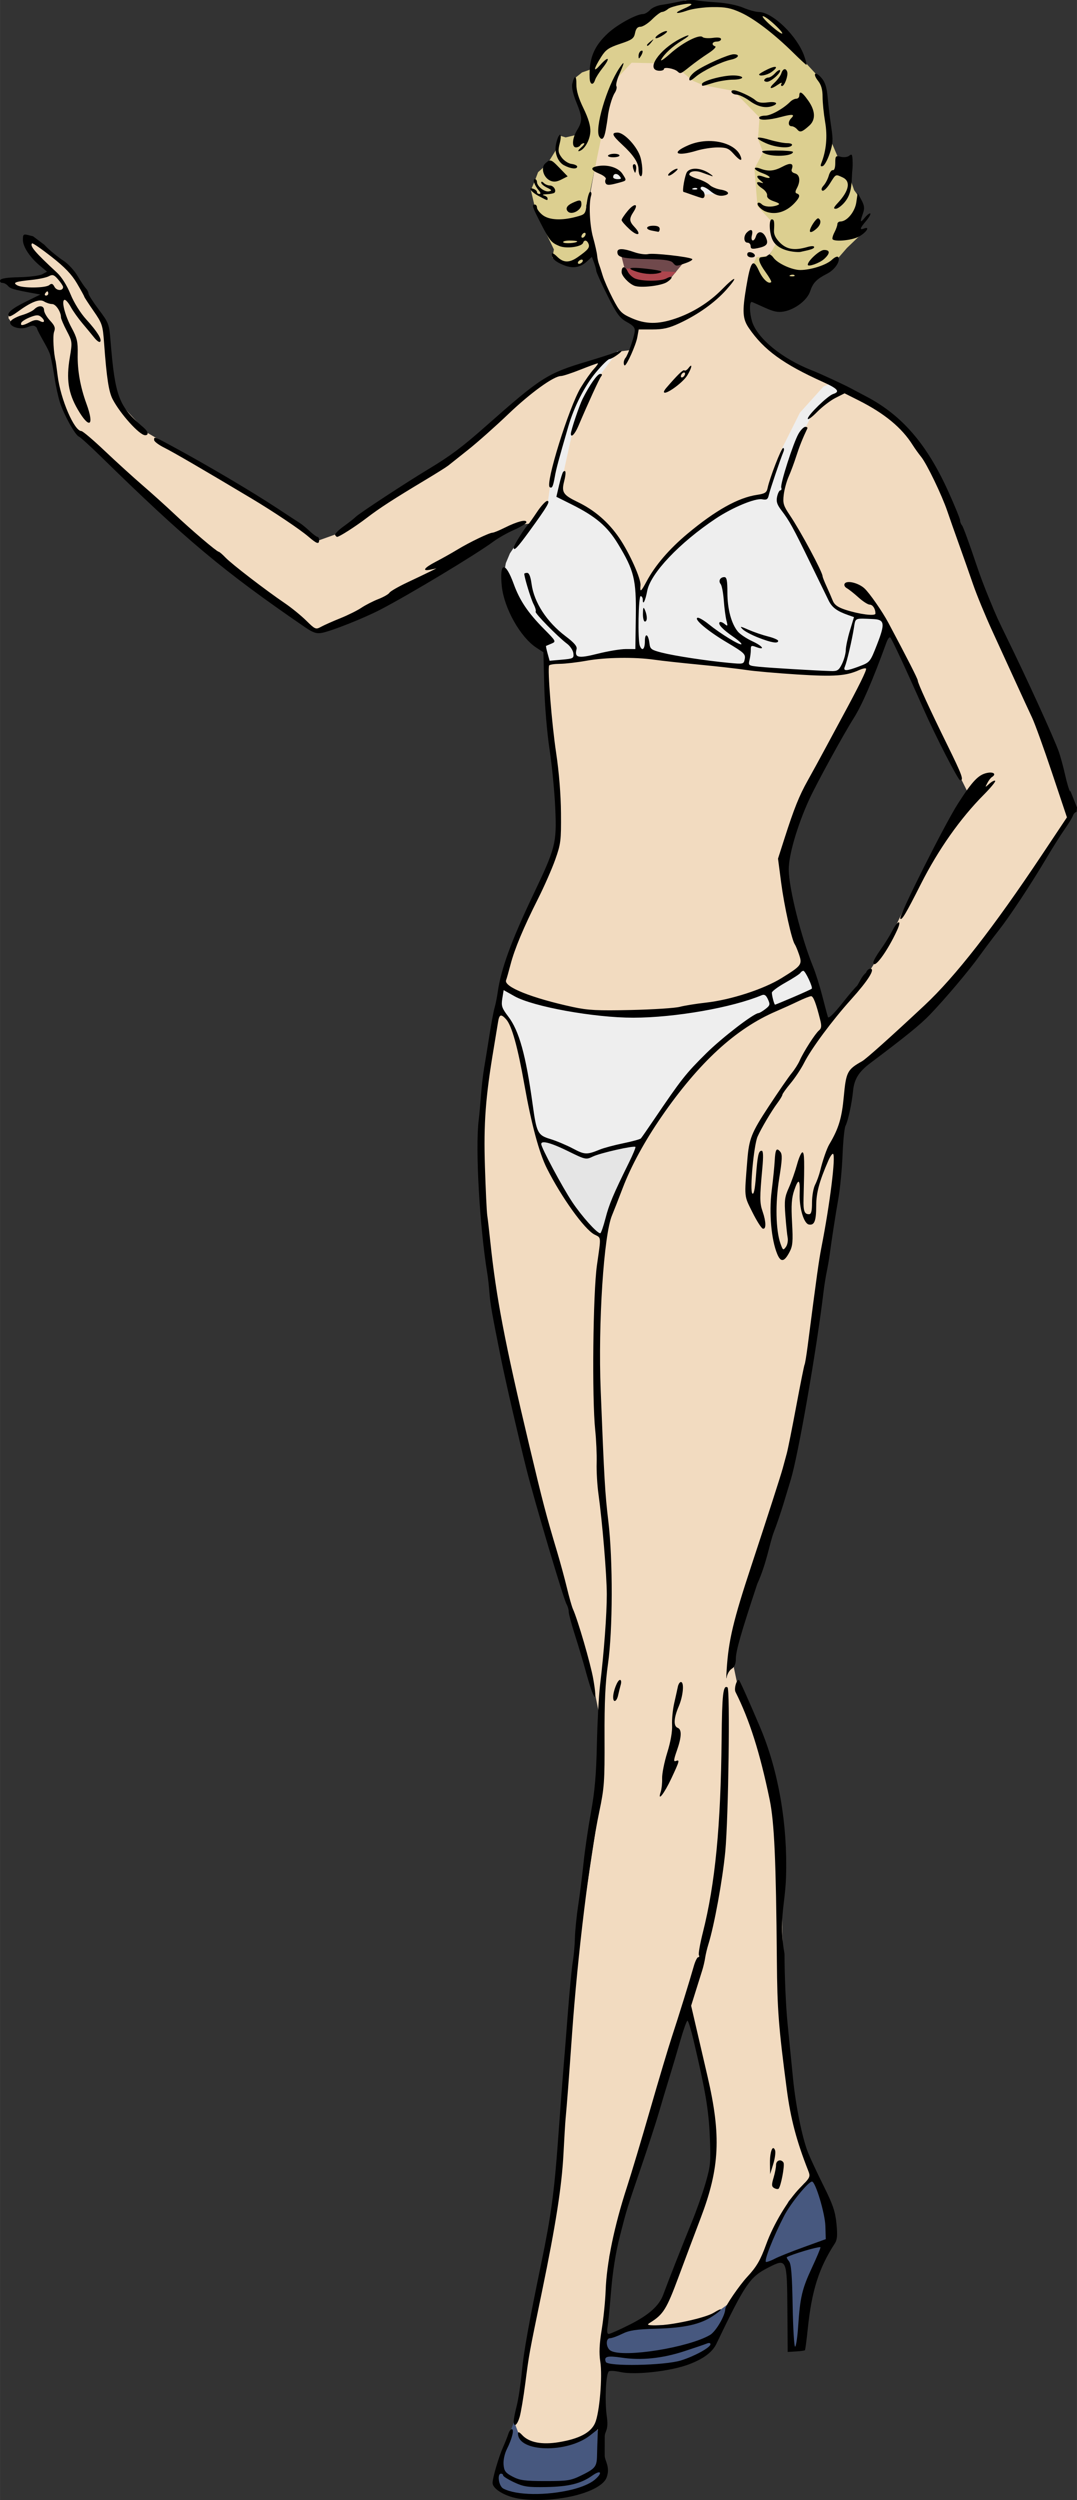 <?xml version="1.0" encoding="UTF-8"?>
<svg width="143.67mm" height="333.32mm" version="1.1" viewBox="0 0 509.07 1181.1" xmlns="http://www.w3.org/2000/svg">
<rect x="0" y="0" width="509.07" height="1181.1" fill="#333333" stroke="none"/>
<g transform="translate(593.1 262.56)">
<path transform="translate(-593.1 -262.56)" d="m307.52 20.986-12.83 4.033-8.797 25.656-1.832 12.828-6.598 36.287 6.965 32.988 8.797 15.76 6.598 4.766 1.1 4.398-2.934 7.697-5.863 0.732-19.426 8.065-8.432 1.832-20.525 14.66-30.055 25.291-39.219 26.391-14.295 9.529-10.264 3.666-41.783-27.857-23.824-14.66-15.029-8.797-15.393-16.861-3.666-30.787-3.666-7.697-9.529-15.762-8.43-10.629-11.363-8.797-5.498-1.467 7.33 11.363 4.398 4.766 0.367 1.1-5.863 1.832-14.295 1.832 3.664 3.666 12.096 0.732 0.367 2.932-6.965 2.934-7.33 4.398-1.467 1.1v1.465l1.834 2.566 4.764 1.1 7.697-1.832 4.398 9.529 4.398 20.525 6.598 17.961 13.928 12.461 53.146 49.482 32.988 24.924 14.662 10.996 12.828-2.199 38.486-22.359 27.855-17.959 14.66-7.33 8.353-0.905-2.855 19.963 1.1 4.398 8.797 36.287 0.734 30.422 5.863 49.115-1.1 12.094-21.258 48.016-5.865 30.057-6.598 30.422-1.397 48.905 3.231 49.326 16.127 77.338 19.793 70.74 8.062 24.189 5.865 20.893 2.932 14.662-1.1 41.051-13.195 86.502-4.764 81.369-16.494 85.768-2.934 30.055-4.031 10.996-5.863 16.494 32.986 2.934 14.295-13.93 1.467-12.828 0.732-28.955 2.932-48.016 24.559-79.172 11.361-37.752 4.766 14.662 8.43 39.219 0.367 16.494-3.666 18.691-8.797 20.525-5.863 17.228-6.232 13.195-14.293 11.361 0.365 8.064 10.264 3.299 24.924-4.766 8.43-12.096 13.562-20.892 23.457-17.227 9.164-16.859-1.834-8.432-8.43-19.426-6.231-37.385-2.566-59.746-0.365-21.258-4.766-59.012-16.127-38.484-2.932-13.93 6.231-25.289 9.529-31.889 13.195-36.652 14.295-81.004 7.697-59.744c-1.702-8.928 2.25-17.425 0.57-5.054l1.94-12.638 2.988-18.596-0.127-2.314 3.426-4.283 27.123-20.893 42.883-52.047 21.26-31.521 10.262-15.395-15.393-48.016-34.088-75.871-22.359-48.748-14.66-17.227-27.49-13.93-28.223-15.027-11.363-13.928-1.1-9.896 2.199-7.33 1.1-7.33 1.1-2.934 7.332-4.398 6.231-8.797-2.199-45.449-8.064-24.924zm112.89 276.36 8.797 20.16 29.322 59.012-14.662 21.625-9.896 17.594-13.928 28.588-10.996 17.594-13.809 17.432-0.486 0.162-4.18 5.643-1.318-8.209-17.592-56.811-1.1-15.762 12.828-31.889 25.656-51.68zm-30.801 189.11-2.881 3.891-0.039-0.205z" fill="#f2dbc0" fill-rule="evenodd"/>
<path d="m-350.09 881.48-4.765 12.462-4.398 14.295 2.566 5.131 10.263 2.932 23.824-1.1 13.195-4.765 1.466-8.064-1.833-7.697v-8.064l-2.199-2.932-3.665 4.765-15.394 3.665-7.697 1.1-7.331-2.932-1.833-2.932z" fill="#47587f" fill-rule="evenodd"/>
<path d="m-306.84 842.63-1.466 9.896 2.932 4.032 27.123-0.733 15.761-4.032 6.231-5.864 7.697-16.494 9.896-15.394 7.331-6.598 9.163-2.566 2.199 4.032 0.733 34.087 0.733 4.032s4.398 1.1 4.032-0.366 7.331-38.852 7.331-38.852l6.964-12.462-1.833-16.494-6.231-13.195-4.765 3.299-7.331 8.43-6.598 13.195-5.498 12.462-1.466 4.398-7.331 7.697-6.964 10.263-5.498 4.032-13.928 5.864-16.127 0.733-13.195 2.566z" fill="#47587f" fill-rule="evenodd"/>
<path d="m-356.32 202.67-1.466 13.562 2.199 0.367 4.062 4.734 2.169 6.628 5.864 27.856 3.299 13.928 3.665 13.928 12.462 22.725 10.996 13.562 4.398 2.199 7.697-24.924 14.661-24.191 23.458-31.888 20.526-17.96 16.127-9.896 19.426-8.064-6.231-12.095-8.43 7.697-18.693 6.964-49.848 9.53-34.454-3.299-20.526-5.864-8.064-3.299z" fill="#eee" fill-rule="evenodd"/>
<path d="m-173.56 34.33-7.858 17.936-10.621 2.232-11.362 1.45-36.02-2.417-21.274-3.143-32.152-4.11-28.526 3.143-14.021 1.934-0.967-9.912-18.614-22.966 0.242-10.879 0.725-4.11 1.934-4.593 3.384-5.077 10.637-13.296 3.868-5.56 1.45-10.395 8.219-29.01 7.736-16.68 7.494-9.186 3.868-3.626 4.593-2.901-9.67 12.813-8.461 16.922-4.11 11.12-2.659 12.087-1.934 8.945-0.725 6.769 12.813 6.285 8.219 7.011 6.769 8.219 6.285 11.846 3.143 12.329 2.659-0.242 4.593-10.395 11.846-13.054 17.164-12.813 11.12-6.769 12.813-2.659 4.351-14.746 3.143-7.494 8.461-16.922 11.12-12.329 4.351-1.934 5.56 3.868-7.252 4.593-7.736 6.044-7.494 14.988-5.318 16.68-3.143 10.153 7.494 11.604 10.153 20.065 5.802 13.296 3.143 4.351 10.637 4.835 11.12-0.242z" fill="#eee" fill-rule="evenodd"/>
<path d="m-235.55-141.07-2.417 5.077 7.011 15.713 16.197-1.934 7.494-9.67 9.67-7.978 4.835-5.56 6.044-5.802-4.351-1.209 5.077-12.571-0.967-4.351-2.417-3.384-2.176-6.285-3.626-7.494-1.934-1.934-4.11-9.67-1.692-22.241-3.626-6.285-8.703-9.428-10.879-16.197-6.044-3.868-23.449-4.351-13.296-1.934-12.813 4.11-20.065 11.604-10.153 10.395-1.209 6.285-4.835 1.692-3.626 2.901v6.527l4.835 12.087-3.868 7.978-5.077 1.209-3.143-0.967-1.209 6.527-4.351 7.011-4.351 3.868-1.45 3.868-1.934 4.593 2.417 10.395 8.461 17.647-0.725 3.868 7.978 3.384h5.318l5.802-6.044-3.143-21.757 1.934-7.252 3.868-18.614 1.934-9.428 6.769-24.9 7.011-7.494 10.637 0.242 3.384 2.176 6.769-0.725 7.978 6.769 5.077 2.176 14.263 2.659 12.329 12.571-0.725 10.153 2.417 6.285-4.11 7.736 1.45 17.647 6.527 7.252 0.725 7.011 1.692 3.143-3.384 6.044z" fill="#dccf90" fill-rule="evenodd"/>
<path d="m-299.62-142.52 2.417 9.428 7.252 4.835 10.879-0.967 2.659-1.45 6.527-7.978-12.329-2.417-10.395-0.725z" fill="#70494c" fill-rule="evenodd"/>
<path d="m-291.16-135.51-7.494-0.242 2.176 5.56 10.879 1.692 8.219-2.176 3.868-3.384-11.362-0.483z" fill="#ad454d" fill-rule="evenodd"/>
<path d="m-306.14-182.65 1.692 5.802 5.56-0.483v-1.934l-5.077-3.143z" fill="#eee" fill-rule="evenodd"/>
<path d="m-266.01-177.09-2.659 4.351 5.802 2.176 11.362-0.483-7.494-4.351z" fill="#eee" fill-rule="evenodd"/>
<path d="m-338.98 275.84 6.261 15.1 11.417 19.519 9.575 9.575 3.315 0.737 5.524-14.731 10.68-22.834 1.841-5.524-10.312 1.473-8.471 2.578-6.261 1.473-13.258-4.419-6.997-2.946z" fill="#e5e5e5" fill-rule="evenodd"/>
<path d="m-265.65-262.55c-1.658-0.02-4.072 0.239-6.135 0.695-2.75 0.608-6.659 1.336-8.685 1.619-2.026 0.283-4.458 1.37-5.404 2.416s-2.439 1.905-3.316 1.91c-3.099 0.019-12.04 4.899-16.488 9-6.67 6.148-9.069 11.994-8.713 21.24 0.122 3.158 1.681 3.665 2.578 0.838 0.334-1.052 1.947-3.596 3.582-5.654 3.811-4.796 2.881-5.905-1.15-1.371-3.474 3.908-3.238 2.011 0.486-3.889 2.101-3.328 3.564-4.328 8.945-6.119 5.649-1.88 6.504-2.501 7.023-5.098 0.418-2.088 1.177-2.957 2.584-2.957 1.095 0 3.567-1.575 5.492-3.5s4.041-3.5 4.703-3.5c0.663 0 1.915-0.619 2.783-1.377 1.564-1.365 11.08-3.252 11.08-2.197 0 0.301-1.645 1.235-3.654 2.074-5.056 2.113-3.762 2.761 1.693 0.848 2.454-0.861 7.841-1.599 11.973-1.639 6.141-0.06 8.591 0.421 13.414 2.629 6.413 2.936 15.784 10.12 24.803 19.014 3.151 3.107 5.91 5.648 6.133 5.648 0.222 0-0.227-1.829-0.998-4.066-3.276-9.508-14.97-20.867-21.531-20.914-1.467-0.011-4.773-0.922-7.348-2.025-2.702-1.158-7.919-2.215-12.334-2.496-4.208-0.268-8.775-0.724-10.15-1.014-0.344-0.072-0.812-0.108-1.365-0.115zm33.182 7.631c0.694 0 3.152 1.766 5.465 3.924 5.845 5.452 4.339 5.856-1.754 0.471-2.735-2.417-4.405-4.394-3.711-4.394zm-45.779 7.029c-1.37 0.08-5.037 2.271-5.037 3.197 0 0.488 1.336 0.098 2.969-0.867 1.633-0.965 2.757-1.966 2.498-2.225-0.085-0.085-0.234-0.117-0.43-0.105zm10.445 2.043c-0.431 8e-3 -1.72 0.515-3.783 1.582-10 5.171-16.366 14.607-10.199 15.117 1.375 0.114 2.5-0.246 2.5-0.801 0-1.124 4.925-0.239 6.449 1.158 1.352 1.24 1.413 1.216 5.947-2.404 2.257-1.802 6.122-4.58 8.59-6.172 2.468-1.592 3.93-3.08 3.25-3.307-1.971-0.657-1.431-2.246 0.764-2.246 1.1 0 2-0.508 2-1.131 0-0.739-1.358-0.949-3.908-0.607-2.149 0.288-4.319 0.113-4.822-0.391-1.474-1.474-9.537 2.666-15.322 7.867-2.901 2.608-4.793 3.846-4.203 2.752 1.446-2.685 5.388-6.284 9.971-9.102 2.459-1.512 3.322-2.327 2.768-2.316zm-16.482 1.928c-0.052-0.052-0.457 0.251-1.25 0.873-0.963 0.755-1.75 1.542-1.75 1.75 0 0.823 0.821 0.293 2.127-1.373 0.622-0.793 0.925-1.198 0.873-1.25zm-5.289 5.285c-0.158-0.045-0.395 0.019-0.711 0.215-0.55 0.34-0.994 1.379-0.984 2.309 0.013 1.457 0.149 1.484 0.984 0.191 0.949-1.469 1.185-2.581 0.711-2.715zm43.266 1.715c-2.459 0-13.893 5.092-17.998 8.016-1.639 1.167-2.978 2.806-2.978 3.643 0 1.141 0.745 0.893 2.978-0.986 3.512-2.955 12.173-7.156 16.771-8.137 3.576-0.762 4.433-2.535 1.227-2.535zm-52.203 4.191c-0.24 0.101-0.843 0.875-1.809 2.309-6.003 8.911-11.809 28.706-9.512 32.424 1.288 2.083 2.298 1.032 3.051-3.174 0.419-2.337 0.829-4.925 0.91-5.75 0.386-3.928 2.029-9.717 3.322-11.705 0.787-1.213 1.148-2.67 0.797-3.238-0.351-0.568 0.286-3.121 1.414-5.672 1.617-3.655 2.226-5.361 1.826-5.193zm71.639 1.758c-0.636 0.02-1.801 0.388-3.412 1.166-2.2 1.063-4 2.146-4 2.408 0 1.067 3.7 0.375 5.777-1.08 2.282-1.598 2.695-2.528 1.635-2.494zm4.639 1.1c-0.567 0.053-1.165 0.736-1.56 1.982-0.355 1.117-1.844 3.142-3.309 4.5-3.019 2.799-1.851 3.327 1.762 0.797 1.314-0.92 2.061-1.145 1.662-0.5-0.399 0.645-0.292 1.172 0.236 1.172 1.194 0 3.006-5.052 2.422-6.75-0.244-0.71-0.593-1.098-0.973-1.186-0.079-0.018-0.159-0.023-0.24-0.016zm-2.359 0.389c-0.402-0.044-1.312 0.591-2.186 1.557-0.999 1.103-2.394 2.006-3.102 2.006s-1.564 0.45-1.904 1 0.229 1 1.266 1c1.931 0 6.983-4.583 6.064-5.502-0.035-0.035-0.081-0.054-0.139-0.061zm17.006 1.736c-0.63 0.115-0.399 1.392 1.188 3.408 1.492 1.896 2.115 4.116 2.115 7.535 0 2.666 0.542 8.009 1.205 11.873 1.169 6.815 0.556 13.484-1.779 19.396-0.545 1.379-0.366 1.764 0.664 1.434 0.775-0.249 2.236-2.898 3.246-5.887 1.581-4.677 1.688-6.408 0.773-12.434-0.585-3.85-1.336-10.055-1.67-13.791-0.455-5.086-1.194-7.472-2.939-9.5-1.301-1.511-2.313-2.125-2.803-2.035zm-39.016 0.826c-5.056 0-14.682 2.648-14.682 4.039 0 1.183-0.454 1.23 5.408-0.549 2.7-0.819 6.862-1.49 9.25-1.49s4.342-0.45 4.342-1-1.943-1-4.318-1zm-74.623 0.799c-0.37-0.038-0.876 1.024-1.383 3.201-0.357 1.536 0.364 4.815 1.867 8.5 2.968 7.274 3.028 9.052 0.453 13.275-2.353 3.858-2.647 8.225-0.555 8.225 0.793 0 1.719-0.45 2.059-1s1.091-1 1.67-1-0.012 0.929-1.311 2.064c-1.298 1.135-1.711 1.895-0.92 1.688 2.546-0.667 5.146-5.238 5.293-9.301 0.097-2.678-0.954-6.206-3.262-10.951-2.336-4.803-3.386-8.349-3.342-11.297 0.033-2.227-0.2-3.366-0.57-3.404zm74.973 6.201c-2.13 0-0.935 2.002 1.219 2.041 1.238 0.022 4.05 1.354 6.25 2.959 3.871 2.824 7.641 3.65 10.918 2.393 3.05-1.17 1.542-2.196-2.441-1.662-2.874 0.386-4.525 0.084-5.785-1.057-1.843-1.667-8.378-4.674-10.16-4.674zm31.543 1.103c-0.388 8e-3 -0.574 0.476-0.574 1.397 0 0.825-0.644 1.5-1.43 1.5s-2.078 0.65-2.871 1.443c-3.313 3.313-9.171 6.557-11.84 6.557-1.573 0-2.859 0.45-2.859 1 0 1.365 4.481 1.184 10.5-0.424 5.341-1.427 6.582-1.258 4.684 0.641-1.607 1.607-1.496 3.783 0.193 3.783 0.758 0 1.934 0.671 2.613 1.49 1.336 1.61 2.292 1.309 5.76-1.812 3.049-2.745 2.869-6.983-0.5-11.746-1.823-2.577-3.029-3.842-3.676-3.828zm-86.457 18.896c-3.105 0-2.623 1.279 2.133 5.664 5.293 4.881 7.75 8.57 7.75 11.635 0 1.303 0.338 2.711 0.75 3.131 1.288 1.31 1.422-4.075 0.213-8.566-1.337-4.966-7.643-11.863-10.846-11.863zm-27.25 1c-0.746 0-2.107 4.2-2.107 6.5 0 3.425 1.605 6.636 3.955 7.91 3.166 1.717 6.285 2.042 6.285 0.656 0-0.513-1.194-1.076-2.652-1.25-1.458-0.174-3.545-1.52-4.639-2.992-1.712-2.304-1.847-3.244-0.957-6.75 0.607-2.392 0.655-4.074 0.115-4.074zm94.139 1.355c-1.445 5e-3 -0.53 0.961 3.094 2.606 4.694 2.13 11.38 2.69 12.4 1.039 0.357-0.578-0.596-1-2.26-1-1.583 0-5.254-0.706-8.158-1.568-2.493-0.74-4.209-1.079-5.076-1.076zm-23.9 1.639c-3.165 0.034-6.434 0.647-9.412 1.924-8.675 3.719-5.9 5.566 3.897 2.594 2.7-0.819 7.099-1.494 9.775-1.5 4.139-9e-3 5.259 0.43 7.5 2.949 2.98 3.349 4.39 3.882 3.408 1.289-1.745-4.608-8.204-7.331-15.168-7.256zm31.936 4.481c-6.823 0-7.644 0.174-5.75 1.227 3.505 1.948 13.709 1.524 13.709-0.57 0-0.361-3.582-0.656-7.959-0.656zm-76.482 1.525c-1.343 0-2.674 0.376-2.957 0.834-0.283 0.458 0.816 0.834 2.441 0.834s2.957-0.376 2.957-0.834c0-0.458-1.099-0.834-2.441-0.834zm112 0.424c-0.225-0.039-0.533 0.141-0.963 0.498-0.8 0.664-2.522 0.885-4 0.514-2.435-0.611-2.596-0.428-2.596 2.957 0 2.175-0.452 3.508-1.137 3.357-0.625-0.138-1.5 1.036-1.943 2.607s-1.535 3.664-2.428 4.65c-1.028 1.135-1.245 2.027-0.594 2.43 0.566 0.35 2.176-1.18 3.578-3.4 2.888-4.574 2.578-4.426 5.977-2.877 3.973 1.81 3.131 6.306-2.264 12.09-1.974 2.116-2.197 2.75-0.967 2.75 0.879 0 2.746-1.363 4.148-3.029 2.384-2.833 3.295-5.96 3.492-11.971 0.045-1.375 0.166-3.175 0.268-4 0.101-0.825 0.112-2.793 0.025-4.373-0.08-1.466-0.222-2.138-0.598-2.203zm-142.52 2.768c-0.622 0.074-1.226 0.573-2.129 1.391-2.23 2.018-0.856 6.691 2.393 8.141 1.588 0.709 3.027 0.56 5.197-0.531l3.002-1.51-3.711-3.84c-2.626-2.719-3.715-3.774-4.752-3.65zm113.77 1.633c-0.766-0.06-1.98 0.335-3.592 1.199-4.102 2.198-6.833 2.455-10.654 1.002-1.495-0.568-2.564-0.595-2.564-0.064 0 0.501 1.575 1.48 3.5 2.176s3.5 1.613 3.5 2.039-1.187 0.323-2.639-0.229c-3.349-1.273-4.298-0.401-1.789 1.645 1.658 1.352 1.684 1.495 0.178 1.022-2.6-0.817-2.118 0.915 0.783 2.816 1.393 0.913 2.406 2.378 2.25 3.256-0.185 1.044 0.906 2.004 3.158 2.775 2.763 0.946 3.091 1.313 1.668 1.859-2.713 1.041-6.078 0.811-7.393-0.504-0.651-0.651-1.471-0.897-1.82-0.547-0.734 0.734 1.447 3.137 3.621 3.99 4.588 1.801 9.714 0.322 13.732-3.963 2.503-2.669 2.814-3.942 1.105-4.512-0.858-0.286-0.858-0.915 0-2.518 1.799-3.361 1.405-6.386-0.912-6.992-1.291-0.338-1.849-1.08-1.498-1.996 0.595-1.55 0.35-2.378-0.635-2.455zm-73.688 0.102c-0.198-0.042-0.418 0.038-0.646 0.266-0.288 0.288-0.189 1.375 0.221 2.416 0.708 1.802 0.761 1.805 1.111 0.065 0.287-1.424-0.093-2.622-0.686-2.746zm-15.176 0.68c-0.574 0.016-1.152 0.066-1.728 0.15-4.195 0.616-4.077 1.86 0.354 3.711 1.965 0.821 3.288 1.95 2.941 2.512-0.347 0.562-0.359 1.466-0.023 2.008h2e-3c0.62 1.003 1.856 0.922 6.758-0.439 3.224-0.896 3.223-0.893 1.147-4.062-1.625-2.48-5.433-3.993-9.449-3.879zm43.703 1.463c-1.563 0.032-2.884 0.508-3.662 1.445-1.021 1.23-2.501 9.448-1.711 9.502 0.122 8e-3 2.023 0.662 4.223 1.455 2.2 0.793 4.299 1.462 4.666 1.486 1.419 0.093 1.433-2.513 0.019-3.555-0.981-0.723-1.124-1.322-0.422-1.756 0.587-0.363 2.444 0.5 4.127 1.916 2.048 1.723 3.978 2.469 5.834 2.256 3.871-0.445 3.278-2.203-0.977-2.894-1.949-0.317-4.285-1.317-5.191-2.223-0.906-0.906-3.426-2.18-5.602-2.832-2.175-0.652-3.955-1.578-3.955-2.059 0-1.535 2.887-2.047 5.736-1.016 1.519 0.55 3.664 1.319 4.764 1.709 1.1 0.39 0.525-0.238-1.275-1.397-2.158-1.389-4.565-2.081-6.574-2.039zm-8.527 6e-3c-1.145 0.079-4.123 2.122-4.123 3.008 0 0.556 1.081 0.203 2.402-0.785 1.321-0.988 2.258-1.945 2.084-2.127-0.075-0.078-0.2-0.107-0.363-0.096zm-28.916 2.477c0.097-5e-3 0.198 4.7e-4 0.301 0.016 0.492 0.073 1.032 0.381 1.5 0.945 1.028 1.239 0.88 1.488-0.887 1.488-1.167 0-2.121-0.424-2.121-0.941 0-0.947 0.526-1.473 1.207-1.508zm-38.176 2.449c-1.21 0-0.22 2.926 1.775 5.25 0.964 1.122 1.088 1.75 0.348 1.75-0.635 0-1.154-0.401-1.154-0.893 0-0.491-0.675-1.152-1.5-1.469-3.113-1.195-1.343 1.396 2.25 3.293 4.466 2.358 4.25 2.301 4.25 1.143 0-0.51-0.787-1.133-1.75-1.385-0.963-0.252-0.364-0.508 1.332-0.572s3.353-0.386 3.682-0.715c1.064-1.064-0.43-3.402-2.172-3.402-0.931 0-2.233-0.539-2.893-1.199-0.727-0.727-1.199-0.79-1.199-0.16 0 0.572 1.238 1.637 2.75 2.369 2.296 1.111 2.449 1.399 0.926 1.748-2.048 0.469-5.676-2.351-5.676-4.412 0-0.74-0.436-1.346-0.969-1.346zm75.885 4.123c0.347 0.014 0.646 0.107 0.812 0.273 0.332 0.332-0.258 0.569-1.312 0.525-1.165-0.048-1.401-0.286-0.604-0.605 0.361-0.144 0.756-0.208 1.103-0.193zm-49.734 1.877c-0.524 0-1.251 2.389-1.615 5.307-0.659 5.278-0.685 5.311-5.129 6.5-6.889 1.843-12.759 1.516-15.803-0.879-1.449-1.14-2.635-2.715-2.635-3.5s-0.45-1.428-1-1.428c-1.553 0-1.25 0.994 2.596 8.5 4.407 8.601 5.12 9.483 8.969 11.092 3.328 1.391 10.605 0.395 11.25-1.539 0.518-1.555 1.883-1.279 2.574 0.521 0.659 1.718-0.252 2.841-5.043 6.209-4.083 2.869-6.852 2.802-9.893-0.238-1.35-1.35-2.446-1.913-2.438-1.25 0.028 2.179 1.499 3.606 5.41 5.24 4.432 1.852 8.028 1.293 11.293-1.754l2.219-2.072 1.031 2.711c0.567 1.491 1.043 3.243 1.059 3.894 0.016 0.652 2.378 5.866 5.25 11.586 4.439 8.841 5.822 10.731 9.223 12.602 3.184 1.752 3.935 2.69 3.688 4.6-0.39 3.001-3.237 11.079-4.354 12.35-0.459 0.522-0.834 1.535-0.834 2.25s0.217 1.299 0.482 1.299c0.969 0 5.263-9.601 5.926-13.25l0.682-3.75h6.477c5.046 0 7.853-0.641 12.705-2.898 8.895-4.139 16.822-9.792 22.229-15.852 5.987-6.711 4.49-6.848-2.039-0.188-6.045 6.167-13.889 11.066-22.18 13.85-8.12 2.726-13.955 2.649-20.555-0.27-4.827-2.135-5.666-3.007-8.906-9.25-1.968-3.791-4.117-8.693-4.775-10.893s-1.462-4.675-1.785-5.5-0.698-2.625-0.832-4c-0.134-1.375-1-5.2-1.924-8.5-1.6-5.716-2.075-16.001-0.912-19.75 0.298-0.963 0.114-1.75-0.41-1.75zm126.4 0.5-0.631 4.414c-0.643 4.506-4.428 9.086-7.508 9.086-0.794 0-1.449 0.562-1.449 1.25-3e-3 0.688-0.635 2.456-1.404 3.93-0.769 1.474-1.142 2.936-0.828 3.25 1.224 1.224 8.912 0.478 12.178-1.182 3.537-1.798 5.826-5.138 2.697-3.938-2.28 0.875-2.049-0.032 0.904-3.541 1.398-1.661 2.309-3.253 2.025-3.537-0.284-0.284-1.412 0.562-2.508 1.877-2.293 2.753-2.48 2.398-0.99-1.877 0.863-2.476 0.727-3.707-0.709-6.398zm-131.36 3.611c-0.618-0.103-1.69 0.293-3.512 1.139-2.626 1.22-3.386 2.739-2.041 4.084 1.756 1.756 6.334-0.679 6.334-3.369 0-1.149-0.163-1.751-0.781-1.853zm26.223 2.172c-0.604-0.104-1.933 0.764-3.539 2.68-1.596 1.904-2.902 3.869-2.902 4.365 0 0.497 1.681 2.443 3.736 4.326 3.963 3.63 5.943 2.763 2.371-1.039-2.536-2.699-2.616-3.91-0.473-7.182 1.291-1.97 1.411-3.046 0.807-3.15zm86.422 6.209c-1.022 0.115-3.863 4.378-3.863 5.959 0 1.022 1.332 0.558 3.17-1.105 1.998-1.808 2.376-3.89 0.873-4.818-0.051-0.031-0.112-0.043-0.18-0.035zm-21.863 0.508c-1.507 0-1.2 6.712 0.453 9.908 1.451 2.806 4.829 4.696 9.547 5.34 1.375 0.188 2.95 0.247 3.5 0.131 5.358-1.131 6.5-1.54 6.5-2.328 0-0.544-1.307-0.536-3.244 0.019-6.054 1.736-9.686 1.154-12.908-2.068-2.051-2.051-2.942-3.868-2.818-5.75 0.275-4.175 0.065-5.252-1.029-5.252zm-56 3c-3.498 0-4.041 1.661-0.75 2.295 1.238 0.238 2.587 0.493 3 0.568s0.75-0.538 0.75-1.363c0-1-1-1.5-3-1.5zm45.996 2.045c-0.445 0.042-1.06 0.419-1.797 1.156-1.689 1.689-1.494 4.799 0.301 4.799 0.825 0 1.5 0.731 1.5 1.625 0 1.297 0.65 1.496 3.219 0.982 4.459-0.892 5.358-2.043 3.975-5.08-1.38-3.028-3.813-3.302-4.693-0.527-0.923 2.909-2.654 2.456-1.912-0.5 0.419-1.669 0.15-2.526-0.592-2.455zm-78.361 1.293c0.222 0.046 0.365 0.236 0.365 0.545 0 0.55-0.45 1.277-1 1.617s-1 0.169-1-0.381 0.45-1.279 1-1.619c0.138-0.085 0.269-0.137 0.389-0.16 0.09-0.017 0.172-0.017 0.246-2e-3zm-264.46 0.828c-1.031-0.053-1.176 0.567-1.176 2.531 0 3.264 3.308 8.244 8.174 12.307l3.238 2.705-2.275 1.219c-1.252 0.67-6.146 1.299-10.875 1.397-5.857 0.121-8.73 0.574-9.014 1.426-0.229 0.688 0.241 1.25 1.045 1.25s1.98 0.627 2.615 1.393c1.101 1.327 2.626 1.778 11.463 3.398l3.871 0.709-7.106 3.5c-6.455 3.179-9.024 5.447-7.688 6.783 0.273 0.273 1.971-0.591 3.773-1.92 6.562-4.837 10.607-6.45 12.775-5.096 1.086 0.678 2.809 1.232 3.828 1.232 1.743 0 4.174 3.658 4.174 6.281 0 0.653 1.218 3.516 2.709 6.363 2.662 5.084 2.689 5.31 1.453 12.664-1.718 10.222-0.722 16.748 3.727 24.424 5.543 9.563 8.037 8.01 4.162-2.592-2.924-7.999-4.311-15.84-4.154-23.486 0.121-5.899-0.283-7.644-2.9-12.477-3.226-5.956-4.992-13.178-3.223-13.178 0.566 0 1.863 1.534 2.879 3.406s3.497 5.36 5.514 7.75c2.017 2.39 4.566 5.469 5.664 6.844 1.098 1.375 2.297 2.201 2.664 1.836 1.024-1.02-1.321-4.81-6.5-10.506-2.812-3.093-5.824-7.915-7.494-12-1.71-4.183-4.189-8.12-6.396-10.162-10.392-9.609-12.967-12.636-11.773-13.83 0.271-0.271 4.391 2.563 9.156 6.297 6.338 4.965 9.583 8.357 12.088 12.631 1.883 3.214 3.426 6.021 3.426 6.24 0 0.219 1.962 3.233 4.361 6.697 4.134 5.968 4.397 6.769 5.021 15.297 1.204 16.455 2.201 22.967 4.055 26.5 3.649 6.956 12.629 16.908 15.312 16.971 1.895 0.044 1.497-1.761-0.818-3.721-11.611-9.827-13.376-14.486-15.518-40.949-0.634-7.836-0.88-8.486-5.539-14.674-2.681-3.561-4.875-6.992-4.875-7.623s-0.562-1.734-1.25-2.453c-0.688-0.719-2.465-3.368-3.949-5.885-1.484-2.516-4.409-5.685-6.5-7.043s-5.488-4.055-7.551-5.994c-0.642-0.604-1.16-1.133-1.609-1.635l-5.197-3.898-0.1-0.096-2.314-0.58c-0.568-0.143-1.01-0.236-1.353-0.254zm257.27 2.834c1.958 0 3.559 0.174 3.559 0.387 0 0.821-6.116 1.236-6.604 0.447-0.283-0.458 1.087-0.834 3.045-0.834zm24.564 4.068c-1.334-0.017-2.006 0.424-2.006 1.324 0 2.673 2.311 3.165 16.211 3.438 6.216 0.122 9.08 0.59 10 1.633 1.59 1.803 1.452 1.799 6.164 0.158 2.131-0.742 3.457-1.607 2.947-1.922-1.705-1.054-18.369-2.904-20.756-2.305-1.296 0.325-4.261-0.081-6.588-0.902-2.645-0.933-4.639-1.407-5.973-1.424zm95.639 0.385c-2.06 0.041-7.644 5.126-7.644 6.961 0 1.23 5.543-0.715 7.75-2.719 2.904-2.637 2.862-4.301-0.105-4.242zm-35.285 1.041c-0.352 0.03-0.645 0.158-0.801 0.41-0.278 0.449-0.217 1.105 0.135 1.457 0.953 0.953 3.307 0.772 3.307-0.254 0-0.92-1.585-1.704-2.641-1.613zm9.621 1.139c-0.164-0.018-0.302 0.021-0.404 0.123-0.409 0.409-1.156 0.8-1.66 0.869-0.504 0.069-1.366 0.181-1.916 0.25-1.797 0.225-1.058 2.747 2.072 7.068 1.69 2.334 2.881 4.437 2.644 4.674-1.211 1.211-4.005-1.357-5.826-5.356-2.778-6.098-3.907-4.645-5.977 7.689-1.946 11.596-1.724 15.058 1.234 19.381 7.105 10.38 16.195 16.988 35.102 25.518 6.993 3.155 8.175 4.564 4.746 5.652-2.591 0.822-11.996 9.972-11.996 11.67 0 0.716 1.979-0.716 4.398-3.182 2.419-2.465 6.335-5.455 8.701-6.646l4.301-2.166 6.676 3.361c12.196 6.142 20.338 12.862 25.5 21.047 1.011 1.603 2.817 4.125 4.016 5.606 2.684 3.315 9.8 18.079 12.377 25.682 1.049 3.095 3.525 10.127 5.502 15.627 1.977 5.5 4.982 14.035 6.68 18.965 1.697 4.93 5.779 14.83 9.07 22 3.292 7.17 8.349 18.21 11.238 24.535 2.889 6.325 6.314 13.75 7.613 16.5 1.299 2.75 5.527 14.45 9.395 26l7.033 21-11.67 17.5c-23.133 34.692-41.063 57.673-55.627 71.295-15.678 14.665-27.636 25.365-29.527 26.424-6.968 3.9-7.581 5.08-8.648 16.664-0.945 10.249-2.439 15.169-6.869 22.617-1.174 1.973-3.103 7.55-4.275 12.355-0.517 2.12-1.603 5.136-2.412 6.701-0.809 1.565-1.471 5.342-1.471 8.395 0 4.165-0.36 5.549-1.441 5.549-2.178 0-2.72-1.538-2.564-7.273 0.49-18.064 0.411-21.737-0.469-21.969-0.536-0.141-1.709 2.442-2.607 5.742s-2.644 8.25-3.879 11c-1.949 4.342-2.165 6.053-1.639 13 0.333 4.4 0.823 9.16 1.09 10.576s-0.116 3.397-0.852 4.402c-1.239 1.694-1.424 1.58-2.539-1.574-2.256-6.382-2.507-19.051-0.611-30.832 1.448-8.999 1.541-11.332 0.502-12.584-1.766-2.128-2.336-1.196-2.627 4.289-0.138 2.598-0.789 9.034-1.447 14.303-1.291 10.334-0.157 23.014 2.66 29.758 1.669 3.994 3.288 3.742 5.746-0.896 1.559-2.941 1.739-4.973 1.244-13.996-0.454-8.274-0.23-11.581 1.039-15.305 1.982-5.818 2.82-5.285 2.559 1.625-0.252 6.67 1.956 14.118 4.324 14.584 2.633 0.518 3.478-1.624 3.496-8.85 0.015-6.168 1.395-11.323 5.682-21.223 0.887-2.047 1.912-3.538 2.277-3.312 1.365 0.843-1.47 23.679-5.467 44.035-1.212 6.175-2.193 13.192-6.559 46.934-0.565 4.363-1.206 8.221-1.424 8.574-0.218 0.353-1.986 9.157-3.93 19.566-1.943 10.409-3.964 20.501-4.492 22.426-0.528 1.925-1.383 5.075-1.9 7-0.902 3.356-7.486 23.784-14.826 46-8.559 25.904-10.78 35.226-11.676 49h-2e-3c-0.232 3.575-0.222 5.249 0.021 3.719 0.243-1.53 1.311-3.328 2.375-3.992 1.306-0.815 1.935-2.329 1.935-4.66 0-3.717 2.389-12.082 10.1-35.357 4.562-10.051 5.859-19.486 7.941-24.797 1.176-2.976 3.227-9.012 4.557-13.412 1.33-4.4 2.83-9.35 3.336-11 3.52-11.487 12.273-61.647 15.531-89 0.328-2.75 1.014-7.025 1.525-9.5 0.512-2.475 1.135-6.075 1.383-8 0.84-6.511 2.625-18.051 4.115-26.596 0.816-4.677 1.692-13.871 1.949-20.432 0.257-6.561 0.88-12.725 1.383-13.699 1.214-2.351 3.014-10.637 3.57-16.436 0.542-5.644 2.682-9.111 8.162-13.229 16.84-12.654 23.612-18.148 28.078-22.783 7.279-7.555 18.386-20.695 23.504-27.809 2.401-3.337 6.459-8.733 9.02-11.99 5.404-6.875 15.172-21.655 22.82-34.527 2.941-4.95 6.78-11.025 8.529-13.5 1.749-2.475 3.462-5.287 3.807-6.25 0.345-0.963 1.086-1.75 1.647-1.75 0.11 0 0.211-0.82 0.305-2.143l-3.195-7.986c-0.014 0.172-0.029 0.511-0.043 0.496-0.445-0.476-1.514-4.017-2.373-7.867-0.859-3.85-2.203-8.8-2.986-11-2.361-6.629-15.244-34.849-24.654-54-5.731-11.663-10.843-23.985-14.521-35-3.122-9.35-6.086-17.427-6.584-17.949-0.498-0.522-0.904-1.558-0.904-2.301s-2.482-6.841-5.514-13.551c-10.216-22.605-21.984-36.22-38.986-45.104-2.75-1.437-5.675-2.986-6.5-3.441-3.401-1.877-14.805-7.158-19-8.799-14.22-5.562-25.987-15.203-28.377-23.252-1.207-4.064-1.277-9.104-0.127-9.104 0.144 0 2.818 1.169 5.941 2.6 4.39 2.01 6.508 2.445 9.328 1.916 5.292-0.993 10.987-5.381 12.348-9.516 1.326-4.027 2.997-5.762 8.045-8.344 3.635-1.86 6.391-5.958 5.248-7.807-0.36-0.582-1.638-0.042-3.055 1.289-2.573 2.417-9.823 4.758-14.852 4.795-3.902 0.029-10.834-3.145-12.707-5.818-0.607-0.867-1.321-1.429-1.812-1.482zm-88.863 2.367c0.55 0 0.723 0.45 0.383 1s-1.069 1-1.619 1-0.721-0.45-0.381-1 1.067-1 1.617-1zm19.842 3.641c-0.557 0.065-0.959 0.823-0.959 2.244 0 1.811 3.321 5.388 6 6.463 2.889 1.159 12.736 0.056 15.465-1.732 3.052-2 2.799-3.362-0.314-1.695-2.52 1.349-11.159 1.407-14.598 0.1-1.418-0.539-3.087-2.098-3.711-3.467-0.615-1.349-1.326-1.977-1.883-1.912zm4.455 0.262c-2.186 0.083-1.67 0.727 1.836 1.852 3.892 1.248 8.525 1.389 11.203 0.342 1.328-0.519-0.672-1.069-6.25-1.719-3.193-0.372-5.478-0.524-6.789-0.475zm75.502 3.221c0.347 0.014 0.646 0.107 0.812 0.273 0.332 0.332-0.258 0.569-1.312 0.525-1.165-0.048-1.401-0.286-0.604-0.605 0.361-0.144 0.756-0.208 1.103-0.193zm-349.98 0.207c0.8 0.041 1.524 0.669 2.748 2.092 1.273 1.48 2.314 3.067 2.314 3.527 0 1.906-3.028 1.868-4.055-0.051-0.857-1.601-1.38-1.781-2.488-0.861-1.737 1.442-12.615 1.536-15.117 0.131-2.332-1.309-1.099-1.768 7.016-2.606 3.22-0.333 6.791-1.104 7.936-1.717 0.66-0.353 1.167-0.54 1.647-0.516zm-2.379 7.67c0.243 0 0.441 0.45 0.441 1s-0.476 1-1.059 1-0.781-0.45-0.441-1 0.816-1 1.059-1zm-3.439 7.055c-0.835 0.048-1.832 0.514-2.738 1.42-0.81 0.81-3.365 2.03-5.678 2.711s-4.726 1.92-5.361 2.756c-1.811 2.383 4.037 4.557 7.924 2.947 2.31-0.957 3.12-0.916 4.189 0.213 0.13 0.137 0.266 0.52 0.406 1.037 1.903 4.165 5.398 9.194 6.172 12.361 0.535 2.2 1.413 6.925 1.949 10.5 0.537 3.575 1.651 8.681 2.477 11.346 1.774 5.729 7.244 15.605 9.021 16.287 0.687 0.264 5.247 4.393 10.133 9.176 40.587 39.727 58.289 54.525 96.684 80.834 3.826 2.621 5.448 3.17 8 2.707 4.46-0.809 19.914-6.944 27.701-10.996 13.992-7.282 45.262-26.11 53.5-32.213 2.2-1.63 6.588-4.103 9.75-5.496 3.163-1.393 5.75-3.017 5.75-3.607 0-1.444-4.311-0.344-10.217 2.607-2.594 1.296-5.17 2.356-5.723 2.356-1.51 0-10.899 4.5-16.561 7.936-2.75 1.669-7.362 4.26-10.25 5.758-5.711 2.963-6.859 4.689-2.5 3.758l2.75-0.588-3 1.492c-1.65 0.82-6.482 3.129-10.736 5.131-4.255 2.002-8.079 4.206-8.5 4.898-0.421 0.692-2.789 2.045-5.264 3.006-2.475 0.961-6.075 2.803-8 4.096s-6.425 3.526-10 4.963-7.66 3.254-9.078 4.037c-2.463 1.36-2.775 1.231-7-2.932-2.432-2.396-6.971-6.089-10.086-8.205-9.103-6.185-25.107-18.479-28.029-21.533-1.482-1.548-2.959-2.816-3.281-2.816-0.875 0-13.052-10.371-21.025-17.908-3.85-3.639-10.6-9.72-15-13.514s-12.434-11.101-17.854-16.238c-5.419-5.137-10.374-9.34-11.01-9.34-3.373 0-9.813-14.975-11.205-26.055-0.445-3.544-0.87-6.67-0.943-6.945-0.98-3.66-1.436-12.03-0.754-13.848 0.713-1.899 0.345-2.925-1.926-5.356-1.545-1.654-2.809-3.861-2.809-4.902 0-1.271-0.805-1.901-1.879-1.84zm-1.543 4.268c0.782-0.037 1.342 0.197 1.935 0.689 2.146 1.781 1.842 3.249-0.422 2.037-1.39-0.744-2.684-0.619-4.75 0.459-3.405 1.776-4.638 1.885-4.131 0.365 0.207-0.621 2.05-1.797 4.096-2.613 1.485-0.592 2.489-0.9 3.272-0.938zm276.24 16.701c-0.377-0.012-1.952 0.468-3.5 1.068-1.548 0.601-7.259 2.422-12.689 4.047-18.791 5.622-21.692 7.475-47.766 30.516-11.338 10.019-16.751 14.067-27.359 20.451-10.396 6.257-32.509 20.76-34.143 22.395-0.783 0.783-3.42 2.857-5.859 4.609-2.439 1.752-4.198 3.568-3.908 4.037 0.29 0.469 0.701 0.854 0.912 0.854 1.042 0 8.659-4.869 13.998-8.949 6.204-4.74 12.557-8.849 28-18.109 4.95-2.968 9.675-5.935 10.5-6.594 0.825-0.659 5.085-4.045 9.469-7.523 4.383-3.479 12.933-11.067 19-16.865 10.531-10.065 21.469-17.959 24.885-17.959 0.876 0 4.993-1.35 9.146-3s7.849-3 8.213-3-0.482 1.238-1.879 2.75-4.173 5.45-6.168 8.75c-5.551 9.183-16.895 45.622-14.637 47.018 1.115 0.689 1.576-0.272 2.408-5.018 0.642-3.661 1.768-7.845 6.32-23.5 2.784-9.573 7.733-19.294 13.109-25.75 2.863-3.438 5.75-6.259 6.418-6.271 1.274-0.023 6.716-3.917 5.529-3.955zm33.014 7.104c-0.176-0.058-0.571 0.268-1.209 1.107-0.724 0.954-1.602 1.451-1.949 1.103-0.531-0.532-3.224 2.08-8.633 8.371-0.571 0.664-1.037 1.452-1.037 1.75 0 2.098 8.795-4.077 11.031-7.744 1.508-2.474 2.185-4.461 1.797-4.588zm-3.193 3.211c0.222 0.046 0.365 0.236 0.365 0.545 0 0.55-0.45 1.277-1 1.617s-1 0.169-1-0.381c0-0.55 0.45-1.279 1-1.619 0.138-0.085 0.269-0.137 0.389-0.16 0.09-0.017 0.172-0.017 0.246-2e-3zm-39.764 0.664c-1.333 0.002-4.945 5.125-8.289 11.758-1.558 3.09-5.543 14.885-5.57 16.49-0.037 2.174 1.909 0.223 3.49-3.5 4.68-11.014 9.882-22.37 10.766-23.5 0.678-0.868 0.556-1.249-0.396-1.248zm96.961 25.006c-0.733 0.004-2.174 1.466-3.201 3.25-2.495 4.332-8.77 23.913-8.17 25.492 0.262 0.688 0.075 1.25-0.414 1.25-0.489 0-1.182 1.339-1.541 2.973-0.51 2.323-0.061 3.746 2.062 6.529 3.765 4.936 5.401 7.909 13.482 24.498 3.885 7.975 7.825 16.062 8.756 17.971 1.654 3.39 3.959 5.11 9.367 6.992l2.674 0.932-1.916 6.303c-1.054 3.467-1.942 7.653-1.973 9.303-0.031 1.65-0.83 4.575-1.777 6.5-1.499 3.045-2.176 3.486-5.203 3.391-7.511-0.237-28.763-1.502-33.83-2.016-5.206-0.527-5.331-0.616-4.693-3.209 0.361-1.466 0.636-3.664 0.613-4.885-0.036-1.93 0.269-2.102 2.342-1.315 4.668 1.775 3.462-0.3-1.514-2.606-2.785-1.29-5.908-3.362-6.939-4.604-3.088-3.717-4.957-10.668-4.957-18.436 0-5.708-0.318-7.322-1.441-7.322-1.977 0-2.944 1.832-1.738 3.295 0.547 0.663 1.211 4.13 1.475 7.705 0.264 3.575 0.829 7.85 1.254 9.5 0.705 2.734 0.624 2.878-0.912 1.609-0.927-0.766-1.965-1.115-2.305-0.775-0.907 0.907 1.463 3.43 6.43 6.848 2.408 1.657 4.144 3.247 3.857 3.533-0.677 0.677-9.934-4.986-15.385-9.41-2.345-1.904-4.752-3.299-5.35-3.1-1.903 0.634 4.941 6.364 14.02 11.738 7.904 4.678 8.741 5.458 8.309 7.719-0.475 2.484-0.568 2.507-7.598 1.846-10.675-1.005-25.559-3.278-31.682-4.838-4.864-1.239-5.469-1.689-5.762-4.277-0.511-4.52-2.172-5.355-2.172-1.092 0 3.789-1.307 4.948-2.393 2.119-1.04-2.711-0.693-23.42 0.393-23.42 0.55 0 1 0.751 1 1.668 0 2.961 1.217 0.553 2.094-4.143 1.547-8.28 15.301-22.782 32.406-34.17 7.926-5.277 18.686-9.743 21.961-9.117 2.135 0.408 2.667 0.05 3.152-2.123 0.533-2.388 5.202-16.184 6.893-20.365 0.389-0.963 0.315-1.75-0.166-1.75-0.869 0-6.378 14.237-7.348 18.99-0.422 2.071-1.262 2.6-5 3.152-8.889 1.315-19.603 7.3-32.83 18.342-8.673 7.24-15.321 14.991-19.389 22.604-2.667 4.991-3.188 5.317-2.846 1.781 0.294-3.033-5.228-15.324-10.057-22.385-5.091-7.444-11.64-13.105-19.609-16.949-6.9-3.329-7.742-4.605-6.436-9.752 1.03-4.059 0.857-5.801-0.447-4.496-0.341 0.341-1.203 3.131-1.916 6.197l-1.297 5.574 7.166 3.578c11.421 5.702 16.916 10.372 21.939 18.646 7.655 12.609 8.688 16.83 8.441 34.465l-0.213 15.25-4.5-0.01c-2.475-0.005-8.466 0.991-13.312 2.211-9.302 2.342-11.063 1.952-9.975-2.209 0.334-1.276-1.137-2.998-5.131-6.014-8.971-6.773-14.989-16.018-16.156-24.818-0.447-3.369-1.159-5.158-2.055-5.158-0.754 0-1.371 0.203-1.371 0.451 0 1.691 3.11 11.863 4.375 14.311 0.849 1.643 1.292 3.239 0.982 3.549-0.6 0.6 10.412 11.844 14.877 15.189 1.468 1.1 2.803 3.125 2.967 4.5 0.282 2.363-0.018 2.528-5.471 3.014l-5.768 0.514-0.955-3.457c-0.525-1.901-0.853-3.506-0.73-3.566 0.123-0.06 1.275-0.549 2.562-1.086 2.289-0.955 2.212-1.107-3.564-6.947-7.555-7.639-11.436-13.406-14.268-21.203-3.991-10.989-6.838-10.472-5.637 1.023 1.095 10.48 8.811 24.168 16.396 29.09l3.269 2.119 0.396 16c0.226 9.087 1.315 22.049 2.518 30 1.165 7.7 2.381 20.3 2.703 28 0.682 16.284 0.15 18.349-10.506 40.709-10.273 21.556-15.184 35.028-16.695 45.791-0.347 2.475-1.027 5.85-1.51 7.5-0.483 1.65-1.578 7.5-2.434 13s-1.976 12.413-2.49 15.361c-0.514 2.948-1.188 8.798-1.498 13-0.31 4.202-0.793 9.456-1.072 11.674-1.661 13.191 0.435 50.428 4.084 72.572 0.327 1.984 0.774 6.034 0.994 9 0.391 5.27 1.129 9.473 5.422 30.893 2.055 10.252 8.564 38.51 12.094 52.5 3.969 15.733 17.511 61.315 18.936 63.738 0.562 0.955 1.022 2.564 1.022 3.576 0 1.012 1.291 5.856 2.871 10.764 1.58 4.908 3.857 12.522 5.061 16.922 4.066 14.873 5.921 16.875 3.643 3.932-1.261-7.16-7.309-27.917-9.596-32.932-0.502-1.1-1.777-5.6-2.836-10s-3.139-12.05-4.621-17c-5.235-17.479-6.752-23.273-13.227-50.5-11.541-48.532-15.599-69.757-18.354-96-0.548-5.225-1.203-10.85-1.455-12.5s-0.744-12-1.094-23c-0.649-20.452 0.276-32.856 4.176-56 0.834-4.95 1.743-10.462 2.019-12.25 0.578-3.737 1.402-4.023 3.836-1.334 2.661 2.94 5.452 12.959 8.66 31.084 3.244 18.327 6.939 32.04 10.592 39.309 6.877 13.684 17.765 28.835 22.473 31.27 3.299 1.706 3.192 0.425 1.203 14.422-1.879 13.221-2.404 62.879-0.824 78 0.488 4.675 0.793 11.65 0.678 15.5s0.26 10.375 0.832 14.5c1.864 13.431 3.939 38.293 3.963 47.5 0.024 9.341-1.319 27.449-3.189 43-0.595 4.95-1.269 17.55-1.496 28-0.31 14.27-1.004 22.236-2.791 32-1.308 7.15-2.893 17.95-3.522 24-0.628 6.05-1.762 15.05-2.522 20s-1.459 11.925-1.555 15.5-0.547 8.59-1.004 11.145c-0.456 2.554-1.534 13.804-2.393 25-0.859 11.196-1.787 22.83-2.062 25.855-0.275 3.025-1.391 17.875-2.481 33-1.777 24.669-3.355 36.332-7.846 58-5.921 28.572-8.383 42.265-9.258 51.5-0.573 6.05-1.681 13.458-2.463 16.461s-1.42 6.266-1.42 7.25c0 3.097 1.637 1.946 2.791-1.961 0.609-2.062 1.827-9.315 2.707-16.119 1.784-13.794 1.671-13.182 7.896-43.326 6.506-31.5 9.32-49.52 10.121-64.805 0.389-7.425 0.834-14.85 0.99-16.5 0.641-6.786 1.591-19.22 3.092-40.5 2.626-37.229 8.198-82.634 12.855-104.77 2.365-11.242 2.571-14.174 2.481-35-0.073-16.639 0.362-25.946 1.621-34.73 2.291-15.98 2.375-49.089 0.172-67.5-1.558-13.017-1.94-19.576-3.617-62-1.247-31.539 1.47-73.299 5.367-82.5 0.699-1.65 2.989-7.5 5.09-13 3.918-10.259 10.324-22.026 18.24-33.5 17.723-25.688 35.097-41.671 54.193-49.857 3.025-1.297 7.75-3.441 10.5-4.766 2.75-1.324 5.49-2.402 6.09-2.393 1.049 0.015 2.325 3.351 4.295 11.221 0.73 2.913 0.606 3.973-0.58 4.957-1.786 1.482-7.309 10.107-9.141 14.273-0.709 1.614-2.433 4.314-3.83 6-1.397 1.686-6.245 8.705-10.771 15.598-8.236 12.54-9.326 15.28-10.139 25.467-1.434 17.977-1.573 16.559 2.383 24.514 2.031 4.085 4.256 7.591 4.943 7.791 1.64 0.477 1.589-3.243-0.111-8.127-1.38-3.963-1.395-6.53-0.113-20.428 0.525-5.695 0.429-8.25-0.314-8.25-1.483 0-1.947 2.104-2.731 12.354-0.457 5.983-1.006 8.523-1.691 7.838-1.286-1.286 0.695-22.788 2.475-26.85 1.667-3.805 6.584-12.115 9.43-15.936 1.268-1.702 2.307-3.44 2.307-3.861s1.74-2.853 3.867-5.404c2.127-2.551 5.013-6.911 6.414-9.688 3.362-6.666 13.269-20.02 22.219-29.953 8.038-8.921 11.535-14.5 9.092-14.5-0.802 0-1.73 0.859-2.062 1.908-2.183 1.816-2.897 4.27-4.281 6.26-0.413 0.183-3.558 3.872-6.988 8.197-3.841 4.843-6.421 7.34-6.717 6.5-0.264-0.75-1.449-5.176-2.635-9.834s-3.171-10.958-4.41-14c-5.622-13.798-11.498-37.278-11.498-45.945 0-6.835 4.055-20.707 9.629-32.938 3.284-7.207 16.082-30.587 20.984-38.336 4.047-6.397 8.956-17.724 15.623-36.049 0.548-1.506 1.329-2.531 1.736-2.279 0.646 0.399 7.456 15.031 15.83 34.016 5.538 12.555 16.313 33.5 17.234 33.5 1.821 0 0.943-2.425-5.953-16.441-8.551-17.379-14.084-29.435-14.084-30.686 0-0.787-5.031-10.662-13.945-27.373-2.808-5.264-8.88-13.987-11.256-16.17-2.838-2.608-8.31-3.929-9.344-2.256-0.425 0.688 0.014 1.611 1.041 2.186 0.978 0.547 3.458 2.512 5.512 4.367 2.054 1.855 4.419 3.373 5.256 3.373 1.455 0 2.736 1.975 2.736 4.219 0 1.338-7.726 0.351-14.318-1.83-3.497-1.157-5.106-2.319-5.865-4.24-0.575-1.456-1.894-4.498-2.932-6.758s-1.885-4.42-1.885-4.801c0-1.949-10.326-21.183-15.488-28.848-3.02-4.485-3.361-5.63-2.873-9.664 0.304-2.517 1.356-6.378 2.336-8.578s2.574-6.475 3.541-9.5c1.466-4.584 3.101-8.68 5.291-13.25 0.198-0.412-0.241-0.745-0.975-0.742zm-307.41 5.17c-0.421 0.021-0.405 0.427-0.391 1.072 0.015 0.688 2.153 2.302 4.75 3.588 4.195 2.076 18.468 10.38 41.223 23.984 10.589 6.331 22.887 14.574 27 18.098 3.969 3.4 5 3.726 5 1.58 0-0.825-0.344-1.5-0.762-1.5-0.418 0-2.088-1.238-3.713-2.75-1.624-1.512-3.679-3.2-4.568-3.75-0.889-0.55-5.705-3.7-10.703-7-11.878-7.843-33.61-20.665-50.082-29.549-5.143-2.773-7.053-3.808-7.754-3.773zm185.43 29.824c-0.742 0.001-2.923 2.364-4.848 5.25-1.925 2.886-3.755 5.473-4.066 5.748-1.434 1.267-6.934 9.984-6.934 10.99 0 1.949 1.625 0.257 7.449-7.752 8.424-11.582 9.991-14.238 8.398-14.236zm45.57 50.555c-0.227-0.026-0.313 0.813-0.348 2.693-0.039 2.062 0.38 3.75 0.93 3.75 1.194 0 1.194-2.721 0-5.5-0.259-0.602-0.446-0.928-0.582-0.943zm103.41 5.062c1.215 0.008 2.857 0.101 5.1 0.203 5.422 0.246 5.693 2.061 1.793 12.047-3.212 8.223-3.332 8.373-8.242 10.238-6.326 2.402-7.93 2.434-6.943 0.143 0.945-2.195 3.306-12.305 4.262-18.25 0.587-3.653 0.385-4.404 4.031-4.381zm-57.277 3.916c-0.387-0.032-0.086 0.346 0.678 1.115 0.953 0.96 4.328 2.749 7.5 3.977 6.209 2.403 9.268 2.896 9.268 1.492 0-0.485-2.138-1.416-4.75-2.07-2.612-0.654-6.775-2.079-9.25-3.166-1.984-0.871-3.058-1.315-3.445-1.348zm-57.229 14.625c5.738-0.081 11.534 0.206 16.174 0.875 3.3 0.476 12.975 1.534 21.5 2.352 8.525 0.817 18.425 1.941 22 2.498 3.575 0.557 14.392 1.511 24.039 2.117 17.588 1.106 23.135 0.7 29.391-2.15 1.418-0.646 2.818-0.936 3.111-0.643 0.491 0.491-3.454 8.493-11.412 23.152-1.75 3.223-5.267 9.748-7.816 14.5-2.549 4.752-6.311 11.626-8.359 15.277-4.024 7.171-6.437 13.196-11.059 27.613l-2.967 9.25 1.502 11.451c1.448 11.037 4.985 26.979 6.445 29.047 0.389 0.55 1.288 2.71 1.998 4.799 1.608 4.732 1.206 5.274-8.256 11.131-8.516 5.271-24.007 10.293-35.789 11.604-4.58 0.509-10.128 1.403-12.328 1.986-2.2 0.583-12.55 1.257-23 1.496-15.912 0.365-20.39 0.133-27.553-1.42-19.484-4.224-32.755-9.55-31.559-12.668 0.315-0.82 1.256-4.13 2.092-7.356 1.903-7.343 6.165-17.54 12.988-31.072 2.912-5.775 6.575-14.1 8.141-18.5 2.644-7.43 2.839-8.997 2.734-22-0.07-8.732-0.935-19.456-2.297-28.5-2.061-13.688-4.142-39.616-3.311-41.25 0.21-0.412 2.492-0.764 5.072-0.783 2.58-0.019 8.291-0.685 12.691-1.48 4.409-0.797 10.088-1.245 15.826-1.326zm175.41 54.193c-0.534-0.047-1.205-3e-3 -1.984 0.158-4.089 0.844-6.896 3.799-13.758 14.488-6.307 9.825-28.029 53.095-27.277 54.334 0.649 1.07 2.582-2.171 9.742-16.334 8.219-16.257 18.606-30.993 29.748-42.205 3.268-3.289 5.687-6.237 5.375-6.549-0.312-0.312-1.537 0.293-2.721 1.344-2.138 1.899-2.144 1.898-1-0.283 0.633-1.207 1.597-2.472 2.144-2.811 1.696-1.048 1.333-2.002-0.27-2.143zm-43.779 70.736c-0.538 0.08-1.694 1.436-3.002 4-1.147 2.249-3.631 6.24-5.519 8.869-1.889 2.629-3.434 5.327-3.434 5.994 0 3.889 6.613-5.045 11.254-15.203 1.162-2.542 1.24-3.74 0.701-3.66zm-45.049 22.91c0.929 0 4.606 7.821 3.975 8.453-0.237 0.237-4.172 2.033-8.744 3.99-4.573 1.957-8.447 3.557-8.609 3.557-0.384 0-1.496-4.16-1.514-5.662-8e-3 -0.64 2.891-2.79 6.441-4.775 3.551-1.986 6.727-4.049 7.059-4.586 0.332-0.537 0.959-0.977 1.393-0.977zm-141.67 9.117 5.131 2.885c8.799 4.947 37.645 10.161 56.133 10.146 19.653-0.016 46.699-4.746 60.727-10.621 1.279-0.535 2.045-0.024 2.953 1.969 1.103 2.42 0.979 2.881-1.227 4.576-1.349 1.037-2.801 1.894-3.227 1.906-2.248 0.065-17.281 11.616-24.754 19.021-9.722 9.635-11.642 12.074-24.859 31.561-2.962 4.368-5.662 8.252-6 8.633-0.338 0.381-4.079 1.408-8.314 2.281s-9.185 2.195-11 2.938c-6.258 2.56-7.204 2.527-12.799-0.441-3.025-1.605-7.85-3.633-10.721-4.506-5.95-1.81-6.47-2.835-8.35-16.465-3.206-23.253-6.387-34.691-11.518-41.41-3.031-3.969-3.372-4.997-2.812-8.494zm19.059 71.883c1.879 0.023 5.753 1.439 11.307 4.166 8.392 4.12 8.52 4.147 11.889 2.541 3.495-1.667 19.319-5.23 20.037-4.512 0.22 0.22-1.145 3.529-3.033 7.354-7.473 15.139-9.398 19.709-11.133 26.443-0.993 3.854-2.101 7.008-2.463 7.008-1.548 0-8.828-8.124-13.277-14.816-4.663-7.014-14.621-25.638-14.621-27.344 0-0.573 0.441-0.85 1.295-0.84zm35.92 254c-1.134 0-3.215 5.274-3.215 8.148 0 2.838 1.673 2.198 2.35-0.898 0.331-1.512 0.89-3.763 1.242-5 0.364-1.28 0.203-2.25-0.377-2.25zm56.211 0c-1.194 0-2.351 4.197-1.58 5.729 6.599 13.105 11.52 28.599 16.111 50.738 2.225 10.728 3.034 28.694 3.426 76.033 0.194 23.512 0.796 31.332 4.693 61 1.8 13.701 4.596 24.32 10.055 38.176 1.217 3.09 1.118 3.307-3.748 8.225-5.712 5.773-12.587 17.22-16.02 26.678-2.748 7.571-4.534 10.643-8.967 15.422-3.741 4.033-10.396 13.743-10.396 15.166 0 3.061-4.438 10.661-7.164 12.271-10.108 5.971-40.652 10.873-46.902 7.527-2.359-1.262-2.663-5.965-0.387-5.965 0.852 0 3.439-0.932 5.75-2.072 3.376-1.665 6.56-2.139 16.203-2.414 13.235-0.378 20.691-2.051 26.605-5.965 4.825-3.193 5.181-4.506 0.424-1.566-3.974 2.456-20.469 6.046-27.377 5.959-4.016-0.051-4.39-0.222-2.738-1.25 6.315-3.93 7.808-6.328 13.529-21.723 3.162-8.507 7.852-20.986 10.422-27.73 9.006-23.636 9.755-38.834 3.285-66.738-0.765-3.3-2.832-12.203-4.592-19.785l-3.199-13.785 2.1-6.715c1.154-3.693 2.552-8.143 3.107-9.891 0.555-1.747 1.192-4.447 1.416-6 0.224-1.553 0.9-4.399 1.502-6.324 2.814-8.993 6.756-30.613 8.023-44 1.488-15.729 2.315-76.682 1.051-77.463-2.08-1.286-2.571 3.016-2.789 24.463-0.421 41.326-3.024 68.173-8.857 91.299-1.359 5.389-2.207 10.226-1.883 10.75 0.324 0.524 0.183 0.951-0.312 0.951s-1.441 1.913-2.102 4.25c-1.946 6.886-7.121 23.562-10.318 33.25-1.634 4.95-6.275 20.475-10.314 34.5s-8.95 30.419-10.912 36.43c-6.044 18.516-9.661 36.048-10.125 49.07-0.176 4.95-1.018 13.275-1.867 18.5-1.098 6.752-1.292 11.09-0.672 14.996 1.119 7.048-0.353 24.398-2.471 29.123-2.026 4.521-7.437 7.384-16.982 8.984-8.076 1.354-14.171 0.191-17.449-3.328-1.406-1.509-1.999-1.722-1.988-0.713 0.094 8.845 23.266 9.402 34.125 0.82l3.641-2.877-0.29 8.115c-0.327 9.148 0.758 9.628-7.402 13.635-5.113 2.511-6.573 2.744-17.09 2.744-9.725 0-12.117-0.321-15.5-2.09-3.392-1.773-4.047-2.637-4.307-5.68-0.179-2.102 0.486-5.173 1.607-7.41 2.426-4.842 3.525-9.32 2.285-9.32-0.523 0-1.267 1.012-1.65 2.25-0.384 1.238-1.502 4.05-2.486 6.25-2.011 4.495-4.949 14.499-4.949 16.854 0 2.991 6.458 6.702 13.16 7.559v4e-3c17.183 2.205 38.311-3.091 40.799-10.229 1.744-5.003-0.964-7.792-0.959-10.188l0.019-9.02c6e-3 -2.726 1.94-2.707 0.979-9.484-1.038-7.316-0.491-19.787 0.932-21.285 0.413-0.434 2.889-0.31 5.502 0.275 6.799 1.524 23.627-0.347 32.279-3.588 6.908-2.588 11.163-5.747 13.064-9.699 13.821-28.724 15.832-31.654 24.861-36.223 8.429-4.264 8.548-3.988 8.721 20.168l0.143 19.855 3.904-0.236c2.148-0.131 4.054-0.388 4.238-0.572s0.797-4.792 1.361-10.238c1.865-17.986 5.237-28.593 12.779-40.221 1.134-1.748 1.312-3.889 0.775-9.332-0.565-5.737-1.717-9.111-6.135-17.965-2.991-5.995-6.289-13.057-7.328-15.693-2.788-7.073-5.837-22.184-7.109-35.242-0.616-6.325-1.766-17.914-2.555-25.754-0.788-7.84-1.432-22.604-1.432-32.809-2.833-15.854 0.258-23.079 0.711-36.15 0.829-24.94-3.555-50.371-12.201-70.787-5.125-12.101-9.785-22.5-10.084-22.5zm-27.406 1c-0.54 0-1.189 1.012-1.443 2.25-0.254 1.238-1.027 4.725-1.719 7.75-0.692 3.025-1.143 7.684-1.002 10.354 0.161 3.045-0.693 7.903-2.293 13.035-1.402 4.5-2.488 9.965-2.414 12.146 0.074 2.181-0.224 5.048-0.664 6.371-1.688 5.082 1.67 0.808 5.068-6.451 3.867-8.26 4.026-8.89 2.047-8.131-1.101 0.423-0.994-0.617 0.5-4.869 2.288-6.51 2.419-10.042 0.4-10.816-2.065-0.792-1.878-4.592 0.5-10.139 2.102-4.905 2.687-11.5 1.02-11.5zm3.109 160c0.38 0 1.674 4.162 2.875 9.25 5.612 23.777 7.137 32.788 7.682 45.389 0.522 12.07 0.359 13.858-1.986 22-1.404 4.874-4.403 13.361-6.666 18.861-3.945 9.59-11.099 27.764-13.361 33.947-1.913 5.229-6.814 9.605-15.822 14.129-4.846 2.434-9.32 4.424-9.943 4.424-0.729 0-0.93-1.159-0.562-3.25 0.314-1.788 1.078-9.55 1.699-17.25 0.719-8.92 2.2-18.173 4.08-25.5 3.432-13.378 3.181-12.569 10.498-34 3.098-9.075 6.679-20.1 7.957-24.5s3.503-11.825 4.945-16.5 3.814-12.662 5.269-17.75 2.956-9.25 3.336-9.25zm40.537 60.188c-0.856 0.063-1.621 3.152-1.547 7.312l0.088 5 1.475-4.822c0.811-2.653 1.192-5.566 0.844-6.473-0.278-0.724-0.574-1.039-0.859-1.018zm3.234 5.801c-0.973-0.032-1.9 0.778-1.9 2.147 0 1.174-0.532 3.909-1.182 6.078-0.967 3.227-0.931 4.101 0.201 4.801 0.761 0.47 1.713 0.651 2.115 0.402 1.082-0.669 3.102-11.221 2.373-12.4-0.424-0.686-1.024-1.008-1.607-1.027zm15.102 10.012c1.625 0 6.144 15.031 6.318 21.018l0.18 6.188-10.5 3.801c-5.775 2.09-11.85 4.517-13.5 5.393-1.65 0.875-3.527 1.596-4.172 1.596-1.309 7e-3 3.225-11.617 8.529-21.869 3.021-5.839 11.405-16.125 13.145-16.125zm3.846 30.986c0.099 0.011 0.152 0.038 0.152 0.084 0 0.536-1.826 4.89-4.059 9.678-4.642 9.955-5.573 13.907-6.479 27.502-0.357 5.362-1.017 9.75-1.465 9.75s-0.968-8.706-1.156-19.348c-0.259-14.664-0.679-19.753-1.734-21.023-0.766-0.922-1.216-1.781-1-1.908 2.293-1.356 14.254-4.899 15.74-4.734zm-52.59 45.285c0.092-2e-3 0.177 3e-3 0.254 0.018 0.308 0.058 0.488 0.248 0.488 0.562 0 1.537-7.6 5.701-14 7.67-7.806 2.402-34.618 2.916-35.477 0.68-0.989-2.577 0.697-3.034 7.477-2.023 9.273 1.383 19.127 0.385 29.5-2.988 4.95-1.61 9.787-3.258 10.75-3.664 0.387-0.163 0.731-0.247 1.008-0.254zm-51.898 61.09c0.936 0.054 0.356 1.487-2.133 3.574-2.015 1.689-6.051 3.434-10.5 4.537-12.184 3.022-26.561 2.823-32.68-0.451-2.128-1.139-3.005-7.025-1.047-7.025 0.55 0 1 0.374 1 0.83 0 0.456 2.334 1.918 5.186 3.25 4.524 2.112 6.469 2.398 15.25 2.24 10.57-0.19 16.401-1.644 21.688-5.408 1.568-1.116 2.675-1.579 3.236-1.547z"/>
<rect x="367.7" y="495.77" width="1.01" height="43.437" fill="#fff"/>
</g>
</svg>
